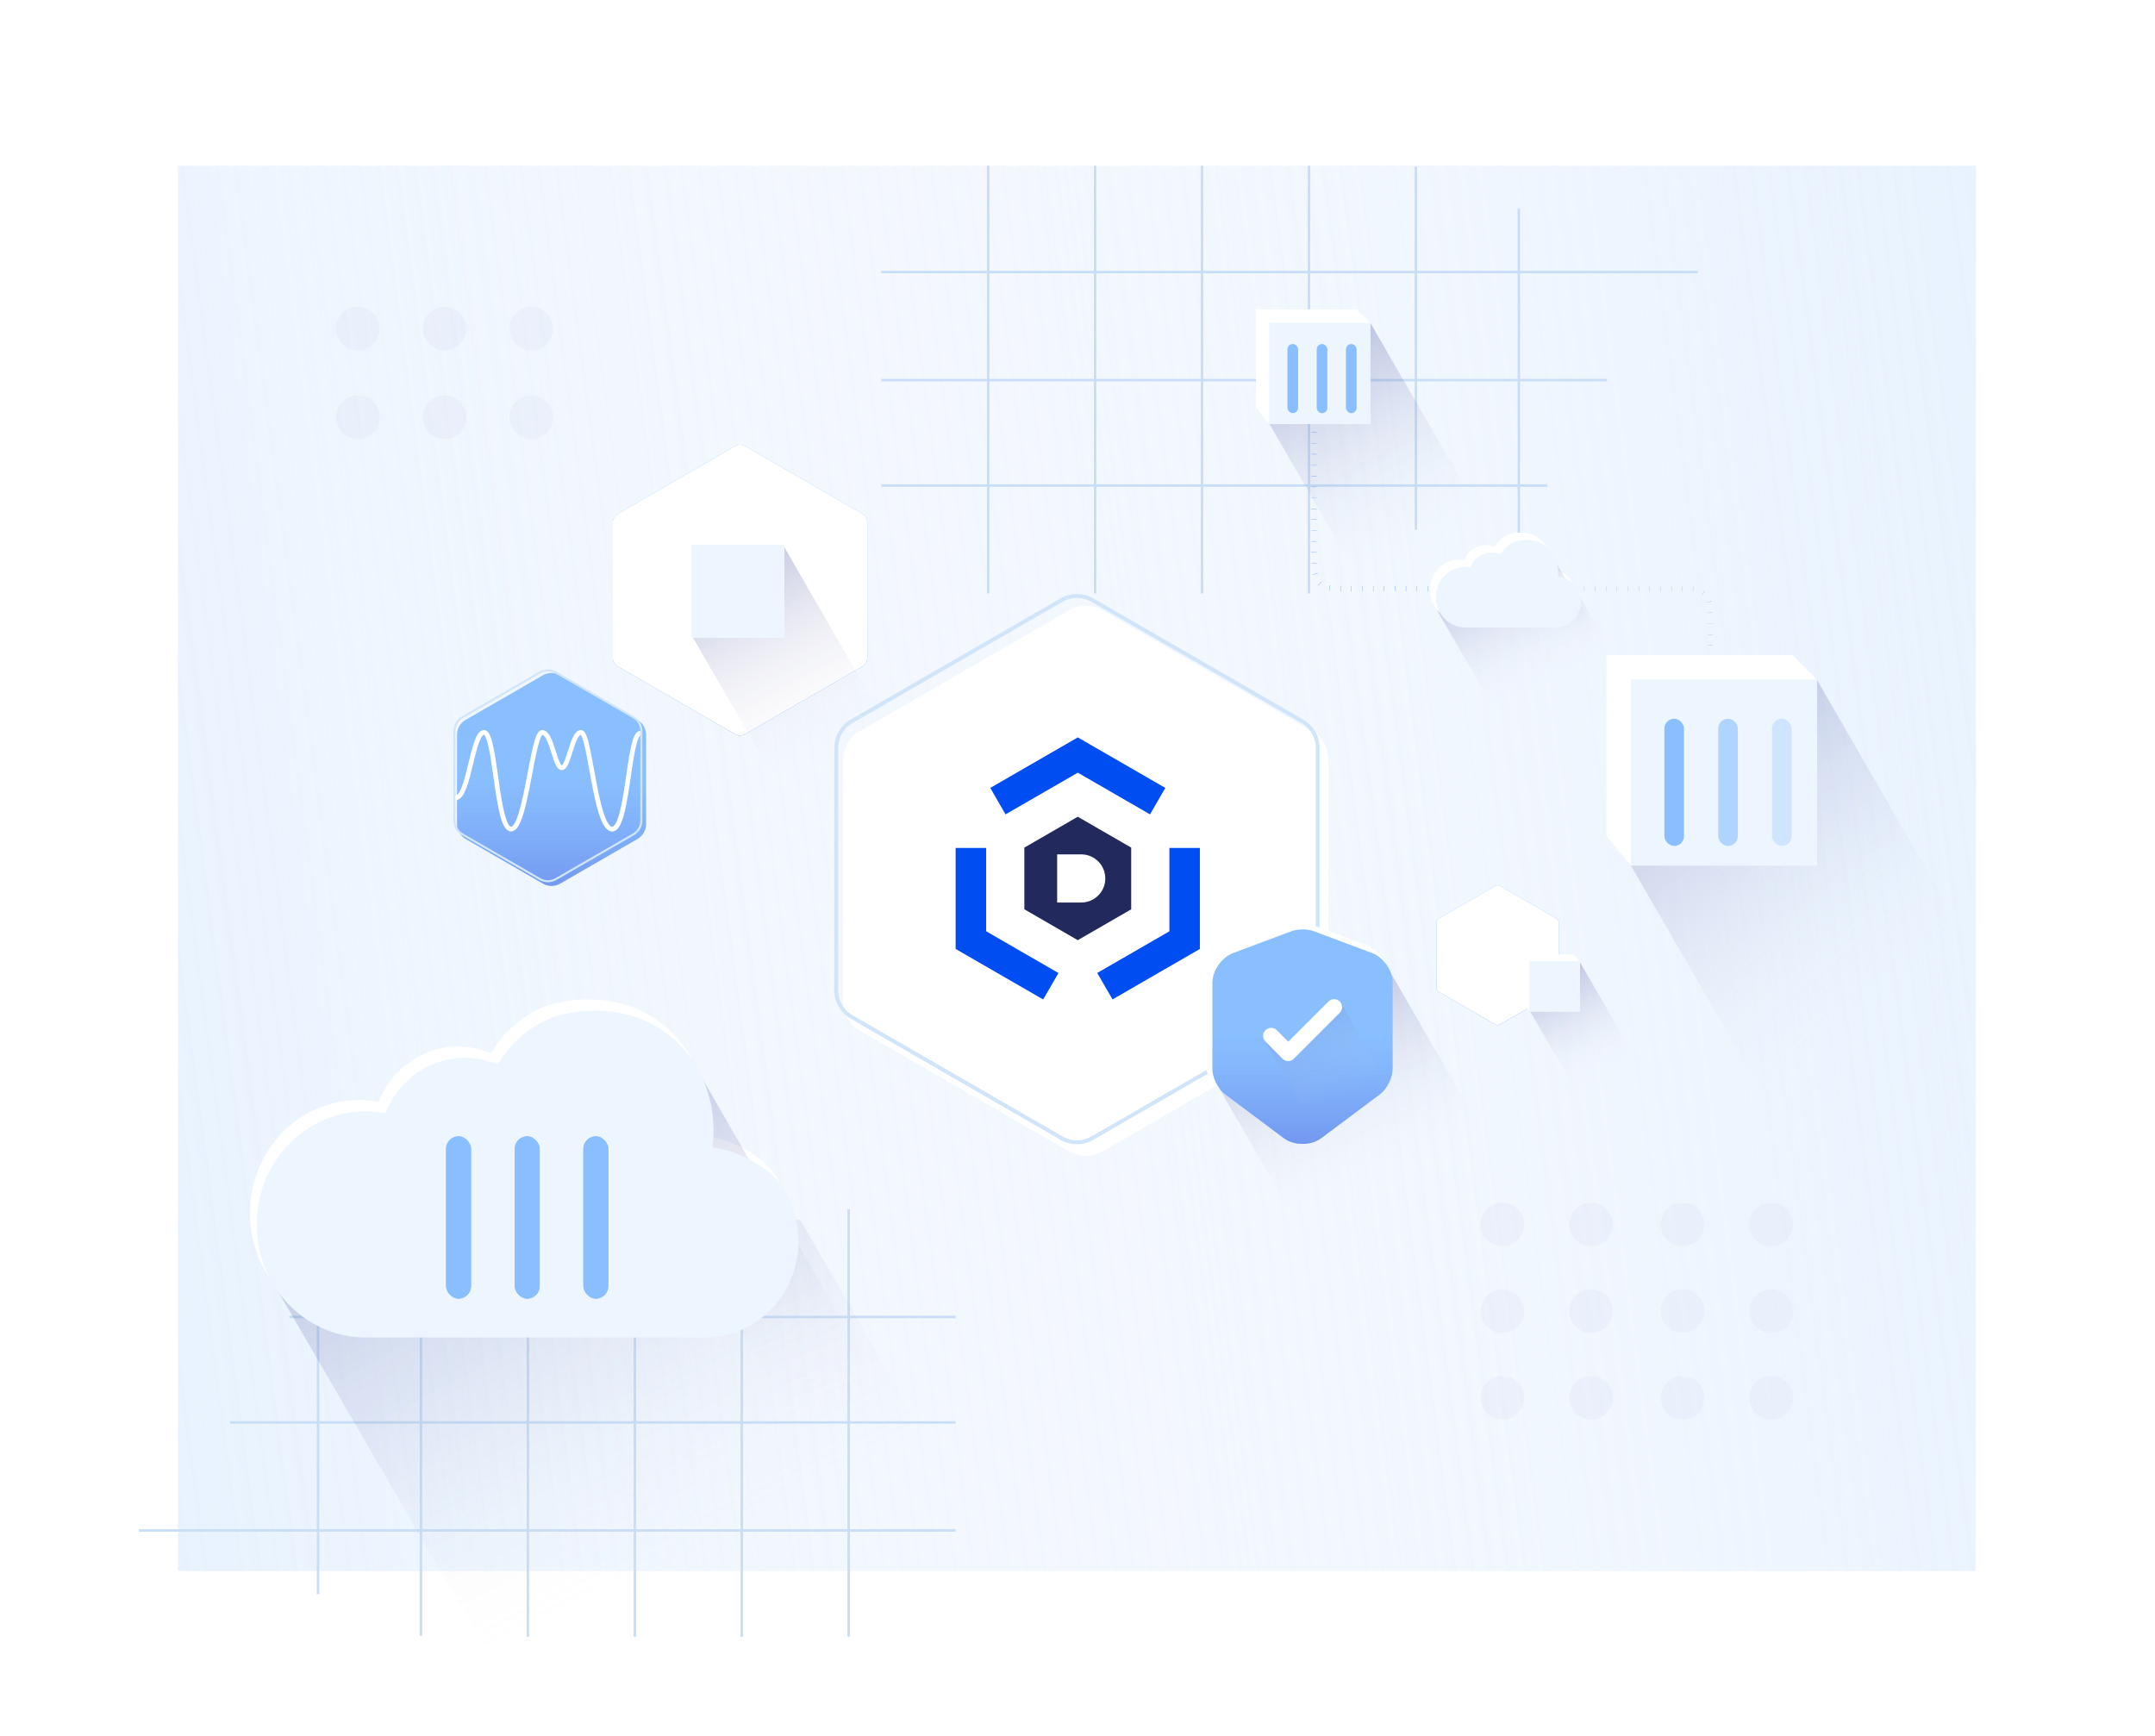 <?xml version="1.0" encoding="UTF-8"?> <svg xmlns="http://www.w3.org/2000/svg" width="884" height="712" viewBox="0 0 884 712" fill="none"><rect width="884" height="712" fill="white"></rect><g filter="url(#filter0_i_12300_8977)"><circle cx="215.56" cy="132.445" r="8.942" transform="rotate(90 215.56 132.445)" fill="#F5F5FB"></circle><circle cx="215.56" cy="168.816" r="8.942" transform="rotate(90 215.56 168.816)" fill="#F5F5FB"></circle><circle cx="179.993" cy="132.445" r="8.942" transform="rotate(90 179.993 132.445)" fill="#F5F5FB"></circle><circle cx="179.993" cy="168.816" r="8.942" transform="rotate(90 179.993 168.816)" fill="#F5F5FB"></circle><path d="M144.443 141.388C139.505 141.388 135.501 137.384 135.501 132.445C135.501 127.507 139.505 123.503 144.443 123.503C149.382 123.503 153.386 127.507 153.386 132.445C153.386 137.384 149.382 141.388 144.443 141.388Z" fill="#F5F5FB"></path><circle cx="144.443" cy="168.816" r="8.942" transform="rotate(90 144.443 168.816)" fill="#F5F5FB"></circle></g><g filter="url(#filter1_i_12300_8977)"><circle cx="687.821" cy="499.942" r="8.942" fill="#F5F5FB"></circle><circle cx="724.192" cy="499.942" r="8.942" fill="#F5F5FB"></circle><circle cx="687.821" cy="535.509" r="8.942" fill="#F5F5FB"></circle><circle cx="724.192" cy="535.509" r="8.942" fill="#F5F5FB"></circle><path d="M696.763 571.059C696.763 575.997 692.759 580.001 687.821 580.001C682.882 580.001 678.878 575.997 678.878 571.059C678.878 566.12 682.882 562.116 687.821 562.116C692.759 562.116 696.763 566.12 696.763 571.059Z" fill="#F5F5FB"></path><circle cx="724.192" cy="571.059" r="8.942" fill="#F5F5FB"></circle></g><g filter="url(#filter2_i_12300_8977)"><circle cx="613.946" cy="499.942" r="8.942" fill="#F5F5FB"></circle><circle cx="650.317" cy="499.942" r="8.942" fill="#F5F5FB"></circle><circle cx="613.946" cy="535.509" r="8.942" fill="#F5F5FB"></circle><circle cx="650.317" cy="535.509" r="8.942" fill="#F5F5FB"></circle><path d="M622.888 571.059C622.888 575.997 618.884 580.001 613.946 580.001C609.007 580.001 605.003 575.997 605.003 571.059C605.003 566.12 609.007 562.116 613.946 562.116C618.884 562.116 622.888 566.12 622.888 571.059Z" fill="#F5F5FB"></path><circle cx="650.317" cy="571.059" r="8.942" fill="#F5F5FB"></circle></g><g filter="url(#filter3_f_12300_8977)"><rect x="73" y="68" width="737.534" height="576.495" fill="url(#paint0_linear_12300_8977)" fill-opacity="0.7"></rect></g><g filter="url(#filter4_f_12300_8977)"><rect x="810.539" y="644.5" width="737.534" height="576.495" transform="rotate(-180 810.539 644.5)" fill="url(#paint1_linear_12300_8977)" fill-opacity="0.7"></rect></g><path d="M536.945 243.445V67.998" stroke="#C7DEF6" stroke-width="1.006"></path><path d="M580.81 217.286L580.81 68.397" stroke="#C7DEF6" stroke-width="1.006"></path><path d="M623.058 233.384L623.058 85.501" stroke="#C7DEF6" stroke-width="1.006"></path><path d="M493.081 243.445V67.998" stroke="#C7DEF6" stroke-width="1.006"></path><path d="M449.225 243.445V67.998" stroke="#C7DEF6" stroke-width="1.006"></path><path d="M405.36 243.445V67.998" stroke="#C7DEF6" stroke-width="1.006"></path><path d="M634.764 199.185L361.5 199.185" stroke="#C7DEF6" stroke-width="1.006"></path><path d="M659.186 155.927L361.5 155.927" stroke="#C7DEF6" stroke-width="1.006"></path><path d="M696.5 111.612L361.5 111.612" stroke="#C7DEF6" stroke-width="1.006"></path><path d="M216.554 496V671.448" stroke="#C7DEF6" stroke-width="1.006"></path><path d="M172.689 522.159L172.689 671.048" stroke="#C7DEF6" stroke-width="1.006"></path><path d="M130.442 506.062L130.442 653.944" stroke="#C7DEF6" stroke-width="1.006"></path><path d="M260.419 496V671.448" stroke="#C7DEF6" stroke-width="1.006"></path><path d="M304.274 496V671.448" stroke="#C7DEF6" stroke-width="1.006"></path><path d="M348.139 496V671.448" stroke="#C7DEF6" stroke-width="1.006"></path><path d="M118.736 540.26L391.999 540.26" stroke="#C7DEF6" stroke-width="1.006"></path><path d="M94.314 583.519L392 583.519" stroke="#C7DEF6" stroke-width="1.006"></path><path d="M57 627.833L392 627.833" stroke="#C7DEF6" stroke-width="1.006"></path><g filter="url(#filter5_i_12300_8977)"><path d="M435.068 245.463C439.216 243.069 444.325 243.069 448.472 245.463L534.608 295.194C538.755 297.588 541.31 302.013 541.31 306.802V406.262C541.31 411.051 538.755 415.476 534.608 417.871L448.472 467.601C444.325 469.995 439.216 469.995 435.068 467.601L348.933 417.871C344.786 415.476 342.231 411.051 342.231 406.262V306.802C342.231 302.013 344.786 297.588 348.933 295.194L435.068 245.463Z" fill="white"></path></g><path d="M435.471 246.16C439.369 243.909 444.172 243.909 448.07 246.16L534.206 295.89C538.104 298.14 540.506 302.3 540.506 306.802V406.263C540.506 410.764 538.104 414.923 534.206 417.174L448.07 466.904C444.172 469.155 439.369 469.155 435.471 466.904L349.335 417.174C345.437 414.923 343.035 410.764 343.035 406.263V306.802C343.035 302.3 345.437 298.14 349.335 295.89L435.471 246.16Z" stroke="#D1E5FA" stroke-width="1.609"></path><path d="M456.366 409.983L450.092 399.136L479.695 382.036V347.838H492.2V389.283L456.366 409.983Z" fill="#004DF2"></path><path d="M427.911 410.005L392.011 389.283V347.838H404.537V382.036L434.185 399.158L427.911 410.005Z" fill="#004DF2"></path><path d="M471.745 334.07L442.12 316.97L412.473 334.07L406.22 323.222L442.12 302.5L478.02 323.222L471.745 334.07Z" fill="#004DF2"></path><path d="M442.113 335.045L420.198 347.704V373.021L442.113 385.68L464.029 373.021V347.704L442.113 335.045ZM453.402 360.362C453.402 365.819 448.984 370.238 443.527 370.238H433.652V350.487H443.527C448.984 350.487 453.402 354.906 453.402 360.362Z" fill="#222A5D"></path><path style="mix-blend-mode:multiply" d="M508.769 411.8L519.517 404.019L533.311 396.556L544.741 384.64L568.925 396.367L617.025 479.68L543.821 521.944L500.439 447.028L501.781 424.236L508.769 411.8Z" fill="url(#paint2_linear_12300_8977)"></path><g filter="url(#filter6_d_12300_8977)"><path fill-rule="evenodd" clip-rule="evenodd" d="M537.217 379.272C534.687 378.347 530.559 378.347 528.029 379.272L503.614 388.348C498.909 390.11 495.091 395.573 495.091 400.551V436.237C495.091 439.805 497.444 444.519 500.329 446.634L524.744 464.741C529.05 467.957 536.108 467.957 540.413 464.741L564.828 446.634C567.713 444.475 570.066 439.805 570.066 436.237V400.551C570.11 395.573 566.293 390.11 561.632 388.348L537.217 379.272Z" fill="white"></path></g><path fill-rule="evenodd" clip-rule="evenodd" d="M538.873 382.01C536.38 381.092 532.313 381.092 529.82 382.01L505.765 391.02C501.129 392.769 497.368 398.192 497.368 403.134V438.56C497.368 442.103 499.686 446.782 502.529 448.882L526.583 466.857C530.826 470.05 537.779 470.05 542.022 466.857L566.076 448.882C568.919 446.739 571.237 442.103 571.237 438.56V403.134C571.281 398.192 567.52 392.769 562.927 391.02L538.873 382.01Z" fill="#89BFFF"></path><path fill-rule="evenodd" clip-rule="evenodd" d="M538.873 382.01C536.38 381.092 532.313 381.092 529.82 382.01L505.765 391.02C501.129 392.769 497.368 398.192 497.368 403.134V438.56C497.368 442.103 499.686 446.782 502.529 448.882L526.583 466.857C530.826 470.05 537.779 470.05 542.022 466.857L566.076 448.882C568.919 446.739 571.237 442.103 571.237 438.56V403.134C571.281 398.192 567.52 392.769 562.927 391.02L538.873 382.01Z" fill="url(#paint3_linear_12300_8977)"></path><path style="mix-blend-mode:multiply" d="M524.387 425.363L530.204 427.88L537.351 421.552L541.075 416.382L546.718 412.308L549.927 411.166L568.276 442.947L538.146 460.343L518.57 426.532L523.277 426.821L524.387 425.363Z" fill="url(#paint4_linear_12300_8977)"></path><path fill-rule="evenodd" clip-rule="evenodd" d="M530.738 434.318C530.082 434.974 529.251 435.28 528.42 435.28C527.589 435.28 526.758 434.974 526.102 434.318L519.104 427.233C517.836 425.964 517.836 423.865 519.104 422.597C520.373 421.328 522.472 421.328 523.74 422.597L528.464 427.32L544.952 410.832C546.22 409.563 548.32 409.563 549.588 410.832C550.856 412.1 550.856 414.243 549.544 415.511L530.738 434.318Z" fill="white"></path><path d="M701.559 291.655C701.559 291.655 701.559 268.204 701.559 256.751C701.559 245.298 701.559 241.48 690.76 241.48C683.532 241.48 586.999 241.48 586.999 241.48" stroke="#AFB4D1" stroke-width="2.181" stroke-dasharray="0.11 4.36"></path><path d="M539.037 168.4C539.037 168.4 539.037 214.757 539.037 226.21C539.037 237.663 539.037 241.48 549.836 241.48C557.065 241.48 587.03 241.48 587.03 241.48" stroke="#408BFF" stroke-width="2.181" stroke-dasharray="0.11 4.36"></path><path d="M533.109 160.991L547.27 155.22L562.113 132.4L629.374 248.9L580.476 277.131L519.865 172.439L533.109 160.991Z" fill="url(#paint5_linear_12300_8977)" style="mix-blend-mode:multiply"></path><path d="M515.203 126.949H556.651L562.105 132.403V173.851H520.684L515.203 167.307V126.949Z" fill="white"></path><rect x="520.656" y="132.403" width="41.448" height="41.448" fill="#EDF5FE"></rect><g filter="url(#filter7_i_12300_8977)"><rect x="527.039" y="138.949" width="4.363" height="28.359" rx="2.181" fill="#89BFFF"></rect></g><g filter="url(#filter8_i_12300_8977)"><rect x="551.035" y="138.949" width="4.363" height="28.359" rx="2.181" fill="#89BFFF"></rect></g><g filter="url(#filter9_i_12300_8977)"><rect x="539.037" y="138.949" width="4.363" height="28.359" rx="2.181" fill="#89BFFF"></rect></g><path d="M691.883 331.41L717.95 320.784L745.278 278.783L869.057 493.175L779.043 545.145L667.5 352.483L691.883 331.41Z" fill="url(#paint6_linear_12300_8977)" style="mix-blend-mode:multiply"></path><path d="M658.968 268.747H735.242L745.279 278.783V355.057H669.01L658.968 343.014V268.747Z" fill="white"></path><rect x="669.007" y="278.785" width="76.274" height="76.274" fill="#EDF5FE"></rect><g filter="url(#filter10_i_12300_8977)"><rect x="680.75" y="290.827" width="8.029" height="52.188" rx="4.014" fill="#89BFFF"></rect></g><g filter="url(#filter11_i_12300_8977)"><rect x="724.908" y="290.827" width="8.029" height="52.188" rx="4.014" fill="#CFE5FF"></rect></g><g filter="url(#filter12_i_12300_8977)"><rect x="702.829" y="290.827" width="8.029" height="52.188" rx="4.014" fill="#AFD4FF"></rect></g><path style="mix-blend-mode:multiply" d="M603.019 241.242L615.884 234.831L625.313 238.559L635.332 241.635L646.981 242.732L661.627 268.1L615.317 294.838L589.612 250.59L603.019 241.242Z" fill="url(#paint7_linear_12300_8977)"></path><path d="M598.474 254.401H635.8C638.291 254.401 640.696 253.457 642.564 251.747C644.431 250.037 645.632 247.678 645.941 245.114C646.25 242.55 645.646 239.957 644.241 237.823C642.837 235.689 639.324 233.817 636.579 233.524C637.712 224.424 630.396 216.208 619.41 219.081C616.724 220.014 614.446 221.908 612.982 224.424C611.836 223.927 610.606 223.671 609.364 223.67C608.121 223.669 606.891 223.924 605.744 224.419C604.597 224.915 603.557 225.641 602.682 226.556C601.807 227.471 601.116 228.557 600.648 229.75C599.01 229.438 597.328 229.483 595.709 229.882C594.089 230.282 592.568 231.027 591.241 232.071C589.915 233.114 588.812 234.433 588.005 235.943C587.197 237.453 586.701 239.121 586.55 240.841C586.398 242.56 586.594 244.294 587.124 245.931C587.654 247.568 588.507 249.072 589.629 250.348C590.751 251.624 592.117 252.643 593.64 253.341C595.163 254.039 596.809 254.4 598.474 254.401Z" fill="white"></path><path style="mix-blend-mode:multiply" d="M628.624 228.294L631.361 227.563L634.318 225.507L635.079 225.237L656.72 262.721L647.888 267.82L626.516 230.853L628.624 228.294Z" fill="url(#paint8_linear_12300_8977)"></path><path d="M600.974 257.402H638.3C640.791 257.402 643.196 256.459 645.064 254.749C646.931 253.039 648.132 250.68 648.441 248.116C648.75 245.552 648.146 242.959 646.741 240.824C645.337 238.69 641.824 236.818 639.079 236.526C640.212 227.425 632.896 219.21 621.91 222.083C619.224 223.016 616.946 224.91 615.482 227.425C614.336 226.929 613.106 226.673 611.864 226.672C610.621 226.671 609.391 226.926 608.244 227.421C607.097 227.916 606.057 228.642 605.182 229.557C604.307 230.472 603.616 231.558 603.148 232.752C601.51 232.439 599.828 232.484 598.209 232.884C596.589 233.283 595.068 234.029 593.741 235.072C592.415 236.116 591.312 237.434 590.505 238.944C589.697 240.454 589.201 242.122 589.05 243.842C588.898 245.562 589.094 247.296 589.624 248.933C590.154 250.57 591.007 252.074 592.129 253.35C593.251 254.626 594.617 255.645 596.14 256.343C597.663 257.04 599.309 257.401 600.974 257.402Z" fill="#EDF5FE"></path><g filter="url(#filter13_i_12300_8977)"><path d="M221.254 275.519C223.419 274.27 226.085 274.27 228.25 275.519L260.009 293.856C262.173 295.105 263.507 297.415 263.507 299.914V336.586C263.507 339.085 262.173 341.395 260.009 342.644L228.25 360.981C226.085 362.23 223.419 362.23 221.254 360.981L189.495 342.644C187.331 341.395 185.997 339.085 185.997 336.586V299.914C185.997 297.415 187.331 295.105 189.495 293.856L221.254 275.519Z" fill="white"></path><path d="M221.254 275.519C223.419 274.27 226.085 274.27 228.25 275.519L260.009 293.856C262.173 295.105 263.507 297.415 263.507 299.914V336.586C263.507 339.085 262.173 341.395 260.009 342.644L228.25 360.981C226.085 362.23 223.419 362.23 221.254 360.981L189.495 342.644C187.331 341.395 185.997 339.085 185.997 336.586V299.914C185.997 297.415 187.331 295.105 189.495 293.856L221.254 275.519Z" fill="#89BFFF"></path><path d="M221.254 275.519C223.419 274.27 226.085 274.27 228.25 275.519L260.009 293.856C262.173 295.105 263.507 297.415 263.507 299.914V336.586C263.507 339.085 262.173 341.395 260.009 342.644L228.25 360.981C226.085 362.23 223.419 362.23 221.254 360.981L189.495 342.644C187.331 341.395 185.997 339.085 185.997 336.586V299.914C185.997 297.415 187.331 295.105 189.495 293.856L221.254 275.519Z" fill="url(#paint9_linear_12300_8977)"></path></g><path d="M221.464 275.883C223.498 274.708 226.006 274.708 228.04 275.883L259.799 294.219C261.833 295.393 263.087 297.565 263.087 299.914V336.586C263.087 338.935 261.833 341.107 259.799 342.281L228.04 360.617C226.006 361.792 223.498 361.792 221.464 360.617L189.705 342.281C187.671 341.107 186.417 338.935 186.417 336.586V299.914C186.417 297.565 187.671 295.393 189.705 294.219L221.464 275.883Z" stroke="#D1E5FA" stroke-width="0.84"></path><path d="M262.647 300.809C257.706 300.808 257.676 340.969 250.908 340.116C244.14 339.264 242.045 300.455 238.338 300.455C234.632 300.455 233.343 314.951 230.442 314.955C227.541 314.959 226.413 300.455 222.384 300.455C218.355 300.455 215.777 340.117 209.653 340.116C203.53 340.116 203.368 300.455 198.534 300.455C193.699 300.455 192.423 327.309 186.83 327.309" stroke="white" stroke-width="1.929"></path><g filter="url(#filter14_i_12300_8977)"><path d="M300.782 182.136C302 181.433 303.5 181.433 304.718 182.136L352.96 209.989C354.178 210.692 354.928 211.991 354.928 213.398V269.102C354.928 270.509 354.178 271.808 352.96 272.511L304.718 300.364C303.5 301.067 302 301.067 300.782 300.364L252.54 272.511C251.322 271.808 250.572 270.509 250.572 269.102V213.398C250.572 211.991 251.322 210.692 252.54 209.989L300.782 182.136Z" fill="#89BFFF"></path><path d="M300.782 182.136C302 181.433 303.5 181.433 304.718 182.136L352.96 209.989C354.178 210.692 354.928 211.991 354.928 213.398V269.102C354.928 270.509 354.178 271.808 352.96 272.511L304.718 300.364C303.5 301.067 302 301.067 300.782 300.364L252.54 272.511C251.322 271.808 250.572 270.509 250.572 269.102V213.398C250.572 211.991 251.322 210.692 252.54 209.989L300.782 182.136Z" fill="url(#paint10_linear_12300_8977)"></path><path d="M300.782 182.136C302 181.433 303.5 181.433 304.718 182.136L352.96 209.989C354.178 210.692 354.928 211.991 354.928 213.398V269.102C354.928 270.509 354.178 271.808 352.96 272.511L304.718 300.364C303.5 301.067 302 301.067 300.782 300.364L252.54 272.511C251.322 271.808 250.572 270.509 250.572 269.102V213.398C250.572 211.991 251.322 210.692 252.54 209.989L300.782 182.136Z" fill="white"></path></g><path style="mix-blend-mode:multiply" d="M294.673 248.629L307.463 243.472L320.686 222.636L383 330.567L338.927 356.012L282.777 259.019L294.673 248.629Z" fill="url(#paint11_linear_12300_8977)"></path><path d="M278.649 218.5H316.665L321.667 223.503V261.519H284.152L278.649 255.516V218.5Z" fill="white"></path><rect x="283.653" y="223.499" width="38.016" height="38.016" fill="#EDF5FE"></rect><path style="mix-blend-mode:multiply" d="M164.176 494.93L212.216 470.992L247.423 484.91L284.833 496.399L328.329 500.495L383.017 595.217L210.097 695.052L114.117 529.836L164.176 494.93Z" fill="url(#paint12_linear_12300_8977)"></path><path d="M147.209 544.054H286.582C295.883 544.055 304.865 540.532 311.838 534.147C318.811 527.762 323.296 518.954 324.449 509.38C325.603 499.806 323.346 490.124 318.102 482.154C312.858 474.185 299.741 467.195 289.492 466.103C293.722 432.124 266.405 401.448 225.383 412.174C215.354 415.658 206.847 422.729 201.383 432.124C197.103 430.269 192.51 429.312 187.872 429.309C183.233 429.307 178.64 430.257 174.357 432.106C170.075 433.956 166.188 436.667 162.921 440.084C159.655 443.5 157.073 447.555 155.326 452.012C149.213 450.846 142.932 451.013 136.885 452.505C130.837 453.997 125.156 456.779 120.203 460.676C115.25 464.572 111.135 469.496 108.119 475.135C105.102 480.773 103.252 487.001 102.686 493.423C102.12 499.844 102.85 506.317 104.83 512.43C106.809 518.542 109.995 524.159 114.185 528.923C118.374 533.687 123.474 537.493 129.16 540.098C134.846 542.703 140.993 544.051 147.209 544.054Z" fill="white"></path><path style="mix-blend-mode:multiply" d="M259.783 446.584L270.003 443.852L281.043 436.175L283.885 435.166L364.692 575.129L331.714 594.169L251.909 456.139L259.783 446.584Z" fill="url(#paint13_linear_12300_8977)"></path><path d="M149.998 548.679H289.371C298.672 548.68 307.654 545.158 314.627 538.772C321.6 532.387 326.085 523.58 327.238 514.005C328.392 504.431 326.135 494.749 320.891 486.78C315.647 478.811 302.53 471.82 292.281 470.728C296.511 436.749 269.194 406.073 228.172 416.799C218.143 420.284 209.636 427.355 204.172 436.749C199.892 434.894 195.3 433.938 190.661 433.935C186.022 433.932 181.429 434.883 177.146 436.732C172.864 438.581 168.977 441.293 165.71 444.709C162.444 448.126 159.862 452.18 158.115 456.638C152.002 455.471 145.721 455.639 139.674 457.131C133.626 458.622 127.945 461.405 122.992 465.301C118.039 469.197 113.924 474.122 110.908 479.76C107.892 485.398 106.041 491.627 105.475 498.048C104.909 504.47 105.639 510.943 107.619 517.055C109.598 523.168 112.784 528.785 116.974 533.549C121.163 538.313 126.263 542.119 131.949 544.724C137.635 547.329 143.782 548.676 149.998 548.679Z" fill="#EDF5FE"></path><g filter="url(#filter15_i_12300_8977)"><rect x="180.35" y="460.891" width="10.241" height="66.563" rx="5.12" fill="#89BFFF"></rect><rect x="180.35" y="460.891" width="10.241" height="66.563" rx="5.12" fill="#89BFFF"></rect></g><g filter="url(#filter16_i_12300_8977)"><rect x="236.669" y="460.891" width="10.241" height="66.563" rx="5.12" fill="#89BFFF"></rect><rect x="236.669" y="460.891" width="10.241" height="66.563" rx="5.12" fill="#89BFFF"></rect></g><g filter="url(#filter17_i_12300_8977)"><rect x="208.505" y="460.891" width="10.241" height="66.563" rx="5.12" fill="#89BFFF"></rect><rect x="208.505" y="460.891" width="10.241" height="66.563" rx="5.12" fill="#89BFFF"></rect></g><g filter="url(#filter18_i_12300_8977)"><path d="M613 363.046C613.585 362.708 614.306 362.708 614.891 363.046L638.068 376.427C638.653 376.765 639.013 377.389 639.013 378.065V404.827C639.013 405.502 638.653 406.127 638.068 406.465L614.891 419.846C614.306 420.183 613.585 420.183 613 419.846L589.824 406.465C589.238 406.127 588.878 405.502 588.878 404.827V378.065C588.878 377.389 589.238 376.765 589.824 376.427L613 363.046Z" fill="#89BFFF"></path><path d="M613 363.046C613.585 362.708 614.306 362.708 614.891 363.046L638.068 376.427C638.653 376.765 639.013 377.389 639.013 378.065V404.827C639.013 405.502 638.653 406.127 638.068 406.465L614.891 419.846C614.306 420.183 613.585 420.183 613 419.846L589.824 406.465C589.238 406.127 588.878 405.502 588.878 404.827V378.065C588.878 377.389 589.238 376.765 589.824 376.427L613 363.046Z" fill="url(#paint14_linear_12300_8977)"></path><path d="M613 363.046C613.585 362.708 614.306 362.708 614.891 363.046L638.068 376.427C638.653 376.765 639.013 377.389 639.013 378.065V404.827C639.013 405.502 638.653 406.127 638.068 406.465L614.891 419.846C614.306 420.183 613.585 420.183 613 419.846L589.824 406.465C589.238 406.127 588.878 405.502 588.878 404.827V378.065C588.878 377.389 589.238 376.765 589.824 376.427L613 363.046Z" fill="white"></path></g><path style="mix-blend-mode:multiply" d="M633.397 407.908L640.363 405.1L647.564 393.753L681.5 452.532L657.498 466.389L626.918 413.567L633.397 407.908Z" fill="url(#paint15_linear_12300_8977)"></path><path d="M624.665 391.5H645.369L648.093 394.224V414.928H627.662L624.665 411.659V391.5Z" fill="white"></path><rect x="627.397" y="394.222" width="20.703" height="20.703" fill="#EDF5FE"></rect><defs><filter id="filter0_i_12300_8977" x="135.501" y="123.503" width="91.356" height="56.611" filterUnits="userSpaceOnUse" color-interpolation-filters="sRGB"><feFlood flood-opacity="0" result="BackgroundImageFix"></feFlood><feBlend mode="normal" in="SourceGraphic" in2="BackgroundImageFix" result="shape"></feBlend><feColorMatrix in="SourceAlpha" type="matrix" values="0 0 0 0 0 0 0 0 0 0 0 0 0 0 0 0 0 0 127 0" result="hardAlpha"></feColorMatrix><feOffset dx="2.355" dy="2.355"></feOffset><feGaussianBlur stdDeviation="1.177"></feGaussianBlur><feComposite in2="hardAlpha" operator="arithmetic" k2="-1" k3="1"></feComposite><feColorMatrix type="matrix" values="0 0 0 0 0.008 0 0 0 0 0 0 0 0 0 0.243 0 0 0 0.18 0"></feColorMatrix><feBlend mode="normal" in2="shape" result="effect1_innerShadow_12300_8977"></feBlend></filter><filter id="filter1_i_12300_8977" x="678.878" y="491" width="56.611" height="91.356" filterUnits="userSpaceOnUse" color-interpolation-filters="sRGB"><feFlood flood-opacity="0" result="BackgroundImageFix"></feFlood><feBlend mode="normal" in="SourceGraphic" in2="BackgroundImageFix" result="shape"></feBlend><feColorMatrix in="SourceAlpha" type="matrix" values="0 0 0 0 0 0 0 0 0 0 0 0 0 0 0 0 0 0 127 0" result="hardAlpha"></feColorMatrix><feOffset dx="2.355" dy="2.355"></feOffset><feGaussianBlur stdDeviation="1.177"></feGaussianBlur><feComposite in2="hardAlpha" operator="arithmetic" k2="-1" k3="1"></feComposite><feColorMatrix type="matrix" values="0 0 0 0 0.008 0 0 0 0 0 0 0 0 0 0.243 0 0 0 0.18 0"></feColorMatrix><feBlend mode="normal" in2="shape" result="effect1_innerShadow_12300_8977"></feBlend></filter><filter id="filter2_i_12300_8977" x="605.003" y="491" width="56.611" height="91.356" filterUnits="userSpaceOnUse" color-interpolation-filters="sRGB"><feFlood flood-opacity="0" result="BackgroundImageFix"></feFlood><feBlend mode="normal" in="SourceGraphic" in2="BackgroundImageFix" result="shape"></feBlend><feColorMatrix in="SourceAlpha" type="matrix" values="0 0 0 0 0 0 0 0 0 0 0 0 0 0 0 0 0 0 127 0" result="hardAlpha"></feColorMatrix><feOffset dx="2.355" dy="2.355"></feOffset><feGaussianBlur stdDeviation="1.177"></feGaussianBlur><feComposite in2="hardAlpha" operator="arithmetic" k2="-1" k3="1"></feComposite><feColorMatrix type="matrix" values="0 0 0 0 0.008 0 0 0 0 0 0 0 0 0 0.243 0 0 0 0.18 0"></feColorMatrix><feBlend mode="normal" in2="shape" result="effect1_innerShadow_12300_8977"></feBlend></filter><filter id="filter3_f_12300_8977" x="24.439" y="19.439" width="834.655" height="673.616" filterUnits="userSpaceOnUse" color-interpolation-filters="sRGB"><feFlood flood-opacity="0" result="BackgroundImageFix"></feFlood><feBlend mode="normal" in="SourceGraphic" in2="BackgroundImageFix" result="shape"></feBlend><feGaussianBlur stdDeviation="24.28" result="effect1_foregroundBlur_12300_8977"></feGaussianBlur></filter><filter id="filter4_f_12300_8977" x="24.445" y="19.445" width="834.655" height="673.616" filterUnits="userSpaceOnUse" color-interpolation-filters="sRGB"><feFlood flood-opacity="0" result="BackgroundImageFix"></feFlood><feBlend mode="normal" in="SourceGraphic" in2="BackgroundImageFix" result="shape"></feBlend><feGaussianBlur stdDeviation="24.28" result="effect1_foregroundBlur_12300_8977"></feGaussianBlur></filter><filter id="filter5_i_12300_8977" x="342.231" y="243.667" width="202.699" height="230.337" filterUnits="userSpaceOnUse" color-interpolation-filters="sRGB"><feFlood flood-opacity="0" result="BackgroundImageFix"></feFlood><feBlend mode="normal" in="SourceGraphic" in2="BackgroundImageFix" result="shape"></feBlend><feColorMatrix in="SourceAlpha" type="matrix" values="0 0 0 0 0 0 0 0 0 0 0 0 0 0 0 0 0 0 127 0" result="hardAlpha"></feColorMatrix><feOffset dx="3.62" dy="4.827"></feOffset><feGaussianBlur stdDeviation="2.304"></feGaussianBlur><feComposite in2="hardAlpha" operator="arithmetic" k2="-1" k3="1"></feComposite><feColorMatrix type="matrix" values="0 0 0 0 0.133 0 0 0 0 0.165 0 0 0 0 0.369 0 0 0 0.2 0"></feColorMatrix><feBlend mode="normal" in2="shape" result="effect1_innerShadow_12300_8977"></feBlend></filter><filter id="filter6_d_12300_8977" x="491.249" y="375.022" width="80.939" height="94.54" filterUnits="userSpaceOnUse" color-interpolation-filters="sRGB"><feFlood flood-opacity="0" result="BackgroundImageFix"></feFlood><feColorMatrix in="SourceAlpha" type="matrix" values="0 0 0 0 0 0 0 0 0 0 0 0 0 0 0 0 0 0 127 0" result="hardAlpha"></feColorMatrix><feOffset dx="-0.86" dy="-0.573"></feOffset><feGaussianBlur stdDeviation="1.491"></feGaussianBlur><feComposite in2="hardAlpha" operator="out"></feComposite><feColorMatrix type="matrix" values="0 0 0 0 0.369 0 0 0 0 0.4 0 0 0 0 0.592 0 0 0 0.12 0"></feColorMatrix><feBlend mode="normal" in2="BackgroundImageFix" result="effect1_dropShadow_12300_8977"></feBlend><feBlend mode="normal" in="SourceGraphic" in2="effect1_dropShadow_12300_8977" result="shape"></feBlend></filter><filter id="filter7_i_12300_8977" x="527.039" y="138.949" width="5.454" height="30.541" filterUnits="userSpaceOnUse" color-interpolation-filters="sRGB"><feFlood flood-opacity="0" result="BackgroundImageFix"></feFlood><feBlend mode="normal" in="SourceGraphic" in2="BackgroundImageFix" result="shape"></feBlend><feColorMatrix in="SourceAlpha" type="matrix" values="0 0 0 0 0 0 0 0 0 0 0 0 0 0 0 0 0 0 127 0" result="hardAlpha"></feColorMatrix><feOffset dx="1.091" dy="2.181"></feOffset><feGaussianBlur stdDeviation="1.091"></feGaussianBlur><feComposite in2="hardAlpha" operator="arithmetic" k2="-1" k3="1"></feComposite><feColorMatrix type="matrix" values="0 0 0 0 0.133 0 0 0 0 0.166 0 0 0 0 0.367 0 0 0 0.22 0"></feColorMatrix><feBlend mode="normal" in2="shape" result="effect1_innerShadow_12300_8977"></feBlend></filter><filter id="filter8_i_12300_8977" x="551.035" y="138.949" width="5.454" height="30.541" filterUnits="userSpaceOnUse" color-interpolation-filters="sRGB"><feFlood flood-opacity="0" result="BackgroundImageFix"></feFlood><feBlend mode="normal" in="SourceGraphic" in2="BackgroundImageFix" result="shape"></feBlend><feColorMatrix in="SourceAlpha" type="matrix" values="0 0 0 0 0 0 0 0 0 0 0 0 0 0 0 0 0 0 127 0" result="hardAlpha"></feColorMatrix><feOffset dx="1.091" dy="2.181"></feOffset><feGaussianBlur stdDeviation="1.091"></feGaussianBlur><feComposite in2="hardAlpha" operator="arithmetic" k2="-1" k3="1"></feComposite><feColorMatrix type="matrix" values="0 0 0 0 0.133 0 0 0 0 0.166 0 0 0 0 0.367 0 0 0 0.22 0"></feColorMatrix><feBlend mode="normal" in2="shape" result="effect1_innerShadow_12300_8977"></feBlend></filter><filter id="filter9_i_12300_8977" x="539.037" y="138.949" width="5.454" height="30.541" filterUnits="userSpaceOnUse" color-interpolation-filters="sRGB"><feFlood flood-opacity="0" result="BackgroundImageFix"></feFlood><feBlend mode="normal" in="SourceGraphic" in2="BackgroundImageFix" result="shape"></feBlend><feColorMatrix in="SourceAlpha" type="matrix" values="0 0 0 0 0 0 0 0 0 0 0 0 0 0 0 0 0 0 127 0" result="hardAlpha"></feColorMatrix><feOffset dx="1.091" dy="2.181"></feOffset><feGaussianBlur stdDeviation="1.091"></feGaussianBlur><feComposite in2="hardAlpha" operator="arithmetic" k2="-1" k3="1"></feComposite><feColorMatrix type="matrix" values="0 0 0 0 0.133 0 0 0 0 0.166 0 0 0 0 0.367 0 0 0 0.22 0"></feColorMatrix><feBlend mode="normal" in2="shape" result="effect1_innerShadow_12300_8977"></feBlend></filter><filter id="filter10_i_12300_8977" x="680.75" y="290.827" width="10.036" height="56.202" filterUnits="userSpaceOnUse" color-interpolation-filters="sRGB"><feFlood flood-opacity="0" result="BackgroundImageFix"></feFlood><feBlend mode="normal" in="SourceGraphic" in2="BackgroundImageFix" result="shape"></feBlend><feColorMatrix in="SourceAlpha" type="matrix" values="0 0 0 0 0 0 0 0 0 0 0 0 0 0 0 0 0 0 127 0" result="hardAlpha"></feColorMatrix><feOffset dx="2.007" dy="4.014"></feOffset><feGaussianBlur stdDeviation="2.007"></feGaussianBlur><feComposite in2="hardAlpha" operator="arithmetic" k2="-1" k3="1"></feComposite><feColorMatrix type="matrix" values="0 0 0 0 0.133 0 0 0 0 0.166 0 0 0 0 0.367 0 0 0 0.22 0"></feColorMatrix><feBlend mode="normal" in2="shape" result="effect1_innerShadow_12300_8977"></feBlend></filter><filter id="filter11_i_12300_8977" x="724.908" y="290.827" width="10.036" height="56.202" filterUnits="userSpaceOnUse" color-interpolation-filters="sRGB"><feFlood flood-opacity="0" result="BackgroundImageFix"></feFlood><feBlend mode="normal" in="SourceGraphic" in2="BackgroundImageFix" result="shape"></feBlend><feColorMatrix in="SourceAlpha" type="matrix" values="0 0 0 0 0 0 0 0 0 0 0 0 0 0 0 0 0 0 127 0" result="hardAlpha"></feColorMatrix><feOffset dx="2.007" dy="4.014"></feOffset><feGaussianBlur stdDeviation="2.007"></feGaussianBlur><feComposite in2="hardAlpha" operator="arithmetic" k2="-1" k3="1"></feComposite><feColorMatrix type="matrix" values="0 0 0 0 0.133 0 0 0 0 0.166 0 0 0 0 0.367 0 0 0 0.22 0"></feColorMatrix><feBlend mode="normal" in2="shape" result="effect1_innerShadow_12300_8977"></feBlend></filter><filter id="filter12_i_12300_8977" x="702.829" y="290.827" width="10.036" height="56.202" filterUnits="userSpaceOnUse" color-interpolation-filters="sRGB"><feFlood flood-opacity="0" result="BackgroundImageFix"></feFlood><feBlend mode="normal" in="SourceGraphic" in2="BackgroundImageFix" result="shape"></feBlend><feColorMatrix in="SourceAlpha" type="matrix" values="0 0 0 0 0 0 0 0 0 0 0 0 0 0 0 0 0 0 127 0" result="hardAlpha"></feColorMatrix><feOffset dx="2.007" dy="4.014"></feOffset><feGaussianBlur stdDeviation="2.007"></feGaussianBlur><feComposite in2="hardAlpha" operator="arithmetic" k2="-1" k3="1"></feComposite><feColorMatrix type="matrix" values="0 0 0 0 0.133 0 0 0 0 0.166 0 0 0 0 0.367 0 0 0 0.22 0"></feColorMatrix><feBlend mode="normal" in2="shape" result="effect1_innerShadow_12300_8977"></feBlend></filter><filter id="filter13_i_12300_8977" x="185.997" y="274.582" width="79.005" height="88.831" filterUnits="userSpaceOnUse" color-interpolation-filters="sRGB"><feFlood flood-opacity="0" result="BackgroundImageFix"></feFlood><feBlend mode="normal" in="SourceGraphic" in2="BackgroundImageFix" result="shape"></feBlend><feColorMatrix in="SourceAlpha" type="matrix" values="0 0 0 0 0 0 0 0 0 0 0 0 0 0 0 0 0 0 127 0" result="hardAlpha"></feColorMatrix><feOffset dx="1.495" dy="1.495"></feOffset><feGaussianBlur stdDeviation="1.202"></feGaussianBlur><feComposite in2="hardAlpha" operator="arithmetic" k2="-1" k3="1"></feComposite><feColorMatrix type="matrix" values="0 0 0 0 0.133 0 0 0 0 0.165 0 0 0 0 0.369 0 0 0 0.2 0"></feColorMatrix><feBlend mode="normal" in2="shape" result="effect1_innerShadow_12300_8977"></feBlend></filter><filter id="filter14_i_12300_8977" x="250.572" y="181.609" width="105.197" height="120.124" filterUnits="userSpaceOnUse" color-interpolation-filters="sRGB"><feFlood flood-opacity="0" result="BackgroundImageFix"></feFlood><feBlend mode="normal" in="SourceGraphic" in2="BackgroundImageFix" result="shape"></feBlend><feColorMatrix in="SourceAlpha" type="matrix" values="0 0 0 0 0 0 0 0 0 0 0 0 0 0 0 0 0 0 127 0" result="hardAlpha"></feColorMatrix><feOffset dx="0.841" dy="0.841"></feOffset><feGaussianBlur stdDeviation="0.677"></feGaussianBlur><feComposite in2="hardAlpha" operator="arithmetic" k2="-1" k3="1"></feComposite><feColorMatrix type="matrix" values="0 0 0 0 0.133 0 0 0 0 0.165 0 0 0 0 0.369 0 0 0 0.2 0"></feColorMatrix><feBlend mode="normal" in2="shape" result="effect1_innerShadow_12300_8977"></feBlend></filter><filter id="filter15_i_12300_8977" x="180.35" y="460.891" width="12.873" height="71.829" filterUnits="userSpaceOnUse" color-interpolation-filters="sRGB"><feFlood flood-opacity="0" result="BackgroundImageFix"></feFlood><feBlend mode="normal" in="SourceGraphic" in2="BackgroundImageFix" result="shape"></feBlend><feColorMatrix in="SourceAlpha" type="matrix" values="0 0 0 0 0 0 0 0 0 0 0 0 0 0 0 0 0 0 127 0" result="hardAlpha"></feColorMatrix><feOffset dx="2.633" dy="5.266"></feOffset><feGaussianBlur stdDeviation="2.633"></feGaussianBlur><feComposite in2="hardAlpha" operator="arithmetic" k2="-1" k3="1"></feComposite><feColorMatrix type="matrix" values="0 0 0 0 0.133 0 0 0 0 0.166 0 0 0 0 0.367 0 0 0 0.22 0"></feColorMatrix><feBlend mode="normal" in2="shape" result="effect1_innerShadow_12300_8977"></feBlend></filter><filter id="filter16_i_12300_8977" x="236.669" y="460.891" width="12.873" height="71.829" filterUnits="userSpaceOnUse" color-interpolation-filters="sRGB"><feFlood flood-opacity="0" result="BackgroundImageFix"></feFlood><feBlend mode="normal" in="SourceGraphic" in2="BackgroundImageFix" result="shape"></feBlend><feColorMatrix in="SourceAlpha" type="matrix" values="0 0 0 0 0 0 0 0 0 0 0 0 0 0 0 0 0 0 127 0" result="hardAlpha"></feColorMatrix><feOffset dx="2.633" dy="5.266"></feOffset><feGaussianBlur stdDeviation="2.633"></feGaussianBlur><feComposite in2="hardAlpha" operator="arithmetic" k2="-1" k3="1"></feComposite><feColorMatrix type="matrix" values="0 0 0 0 0.133 0 0 0 0 0.166 0 0 0 0 0.367 0 0 0 0.22 0"></feColorMatrix><feBlend mode="normal" in2="shape" result="effect1_innerShadow_12300_8977"></feBlend></filter><filter id="filter17_i_12300_8977" x="208.505" y="460.891" width="12.873" height="71.829" filterUnits="userSpaceOnUse" color-interpolation-filters="sRGB"><feFlood flood-opacity="0" result="BackgroundImageFix"></feFlood><feBlend mode="normal" in="SourceGraphic" in2="BackgroundImageFix" result="shape"></feBlend><feColorMatrix in="SourceAlpha" type="matrix" values="0 0 0 0 0 0 0 0 0 0 0 0 0 0 0 0 0 0 127 0" result="hardAlpha"></feColorMatrix><feOffset dx="2.633" dy="5.266"></feOffset><feGaussianBlur stdDeviation="2.633"></feGaussianBlur><feComposite in2="hardAlpha" operator="arithmetic" k2="-1" k3="1"></feComposite><feColorMatrix type="matrix" values="0 0 0 0 0.133 0 0 0 0 0.166 0 0 0 0 0.367 0 0 0 0.22 0"></feColorMatrix><feBlend mode="normal" in2="shape" result="effect1_innerShadow_12300_8977"></feBlend></filter><filter id="filter18_i_12300_8977" x="588.878" y="362.792" width="50.54" height="57.711" filterUnits="userSpaceOnUse" color-interpolation-filters="sRGB"><feFlood flood-opacity="0" result="BackgroundImageFix"></feFlood><feBlend mode="normal" in="SourceGraphic" in2="BackgroundImageFix" result="shape"></feBlend><feColorMatrix in="SourceAlpha" type="matrix" values="0 0 0 0 0 0 0 0 0 0 0 0 0 0 0 0 0 0 127 0" result="hardAlpha"></feColorMatrix><feOffset dx="0.404" dy="0.404"></feOffset><feGaussianBlur stdDeviation="0.325"></feGaussianBlur><feComposite in2="hardAlpha" operator="arithmetic" k2="-1" k3="1"></feComposite><feColorMatrix type="matrix" values="0 0 0 0 0.133 0 0 0 0 0.165 0 0 0 0 0.369 0 0 0 0.2 0"></feColorMatrix><feBlend mode="normal" in2="shape" result="effect1_innerShadow_12300_8977"></feBlend></filter><linearGradient id="paint0_linear_12300_8977" x1="-264.775" y1="1939.76" x2="1072.2" y2="1763.59" gradientUnits="userSpaceOnUse"><stop offset="0.012" stop-color="#B0D7FF"></stop><stop offset="0.972" stop-color="#F5F5FB" stop-opacity="0"></stop></linearGradient><linearGradient id="paint1_linear_12300_8977" x1="472.764" y1="2516.26" x2="1809.74" y2="2340.09" gradientUnits="userSpaceOnUse"><stop offset="0.012" stop-color="#B0D7FF"></stop><stop offset="0.972" stop-color="#F5F5FB" stop-opacity="0"></stop></linearGradient><linearGradient id="paint2_linear_12300_8977" x1="520.429" y1="400.125" x2="576.126" y2="520.451" gradientUnits="userSpaceOnUse"><stop offset="0.106" stop-color="#0A167D" stop-opacity="0.22"></stop><stop offset="0.725" stop-color="white" stop-opacity="0"></stop></linearGradient><linearGradient id="paint3_linear_12300_8977" x1="558.794" y1="386.16" x2="558.794" y2="513.621" gradientUnits="userSpaceOnUse"><stop offset="0.293" stop-color="#89BFFF" stop-opacity="0.47"></stop><stop offset="0.881" stop-color="#5A6EDF"></stop><stop offset="1" stop-color="#89BFFF" stop-opacity="0.717"></stop></linearGradient><linearGradient id="paint4_linear_12300_8977" x1="523.861" y1="401.424" x2="546.731" y2="453.748" gradientUnits="userSpaceOnUse"><stop offset="0.068" stop-color="#0A167D" stop-opacity="0.22"></stop><stop offset="0.952" stop-color="white" stop-opacity="0"></stop></linearGradient><linearGradient id="paint5_linear_12300_8977" x1="537.601" y1="146.552" x2="581.84" y2="227.639" gradientUnits="userSpaceOnUse"><stop stop-color="#0A167D" stop-opacity="0.22"></stop><stop offset="1" stop-color="white" stop-opacity="0"></stop></linearGradient><linearGradient id="paint6_linear_12300_8977" x1="680.698" y1="305.539" x2="770.994" y2="418.301" gradientUnits="userSpaceOnUse"><stop stop-color="#0A167D" stop-opacity="0.22"></stop><stop offset="1" stop-color="white" stop-opacity="0"></stop></linearGradient><linearGradient id="paint7_linear_12300_8977" x1="609.96" y1="232.223" x2="635.829" y2="282.279" gradientUnits="userSpaceOnUse"><stop stop-color="#0A167D" stop-opacity="0.22"></stop><stop offset="1" stop-color="white" stop-opacity="0"></stop></linearGradient><linearGradient id="paint8_linear_12300_8977" x1="628.551" y1="224.155" x2="643.967" y2="266.796" gradientUnits="userSpaceOnUse"><stop stop-color="#0A167D" stop-opacity="0.22"></stop><stop offset="1" stop-color="white" stop-opacity="0"></stop></linearGradient><linearGradient id="paint9_linear_12300_8977" x1="254.426" y1="278.426" x2="254.426" y2="408.162" gradientUnits="userSpaceOnUse"><stop offset="0.293" stop-color="#89BFFF" stop-opacity="0.47"></stop><stop offset="0.881" stop-color="#5A6EDF"></stop><stop offset="1" stop-color="#89BFFF" stop-opacity="0.717"></stop></linearGradient><linearGradient id="paint10_linear_12300_8977" x1="342.702" y1="187.632" x2="342.702" y2="362.304" gradientUnits="userSpaceOnUse"><stop offset="0.293" stop-color="#89BFFF" stop-opacity="0.47"></stop><stop offset="0.881" stop-color="#5A6EDF"></stop><stop offset="1" stop-color="#89BFFF" stop-opacity="0.717"></stop></linearGradient><linearGradient id="paint11_linear_12300_8977" x1="298.593" y1="235.391" x2="339.526" y2="310.541" gradientUnits="userSpaceOnUse"><stop stop-color="#0A167D" stop-opacity="0.22"></stop><stop offset="1" stop-color="white" stop-opacity="0"></stop></linearGradient><linearGradient id="paint12_linear_12300_8977" x1="190.096" y1="461.255" x2="286.688" y2="648.16" gradientUnits="userSpaceOnUse"><stop stop-color="#0A167D" stop-opacity="0.22"></stop><stop offset="1" stop-color="white" stop-opacity="0"></stop></linearGradient><linearGradient id="paint13_linear_12300_8977" x1="259.511" y1="431.127" x2="317.073" y2="590.346" gradientUnits="userSpaceOnUse"><stop stop-color="#0A167D" stop-opacity="0.22"></stop><stop offset="1" stop-color="white" stop-opacity="0"></stop></linearGradient><linearGradient id="paint14_linear_12300_8977" x1="633.14" y1="365.686" x2="633.14" y2="449.604" gradientUnits="userSpaceOnUse"><stop offset="0.293" stop-color="#89BFFF" stop-opacity="0.47"></stop><stop offset="0.881" stop-color="#5A6EDF"></stop><stop offset="1" stop-color="#89BFFF" stop-opacity="0.717"></stop></linearGradient><linearGradient id="paint15_linear_12300_8977" x1="635.532" y1="400.699" x2="657.824" y2="441.626" gradientUnits="userSpaceOnUse"><stop stop-color="#0A167D" stop-opacity="0.22"></stop><stop offset="1" stop-color="white" stop-opacity="0"></stop></linearGradient></defs></svg> 